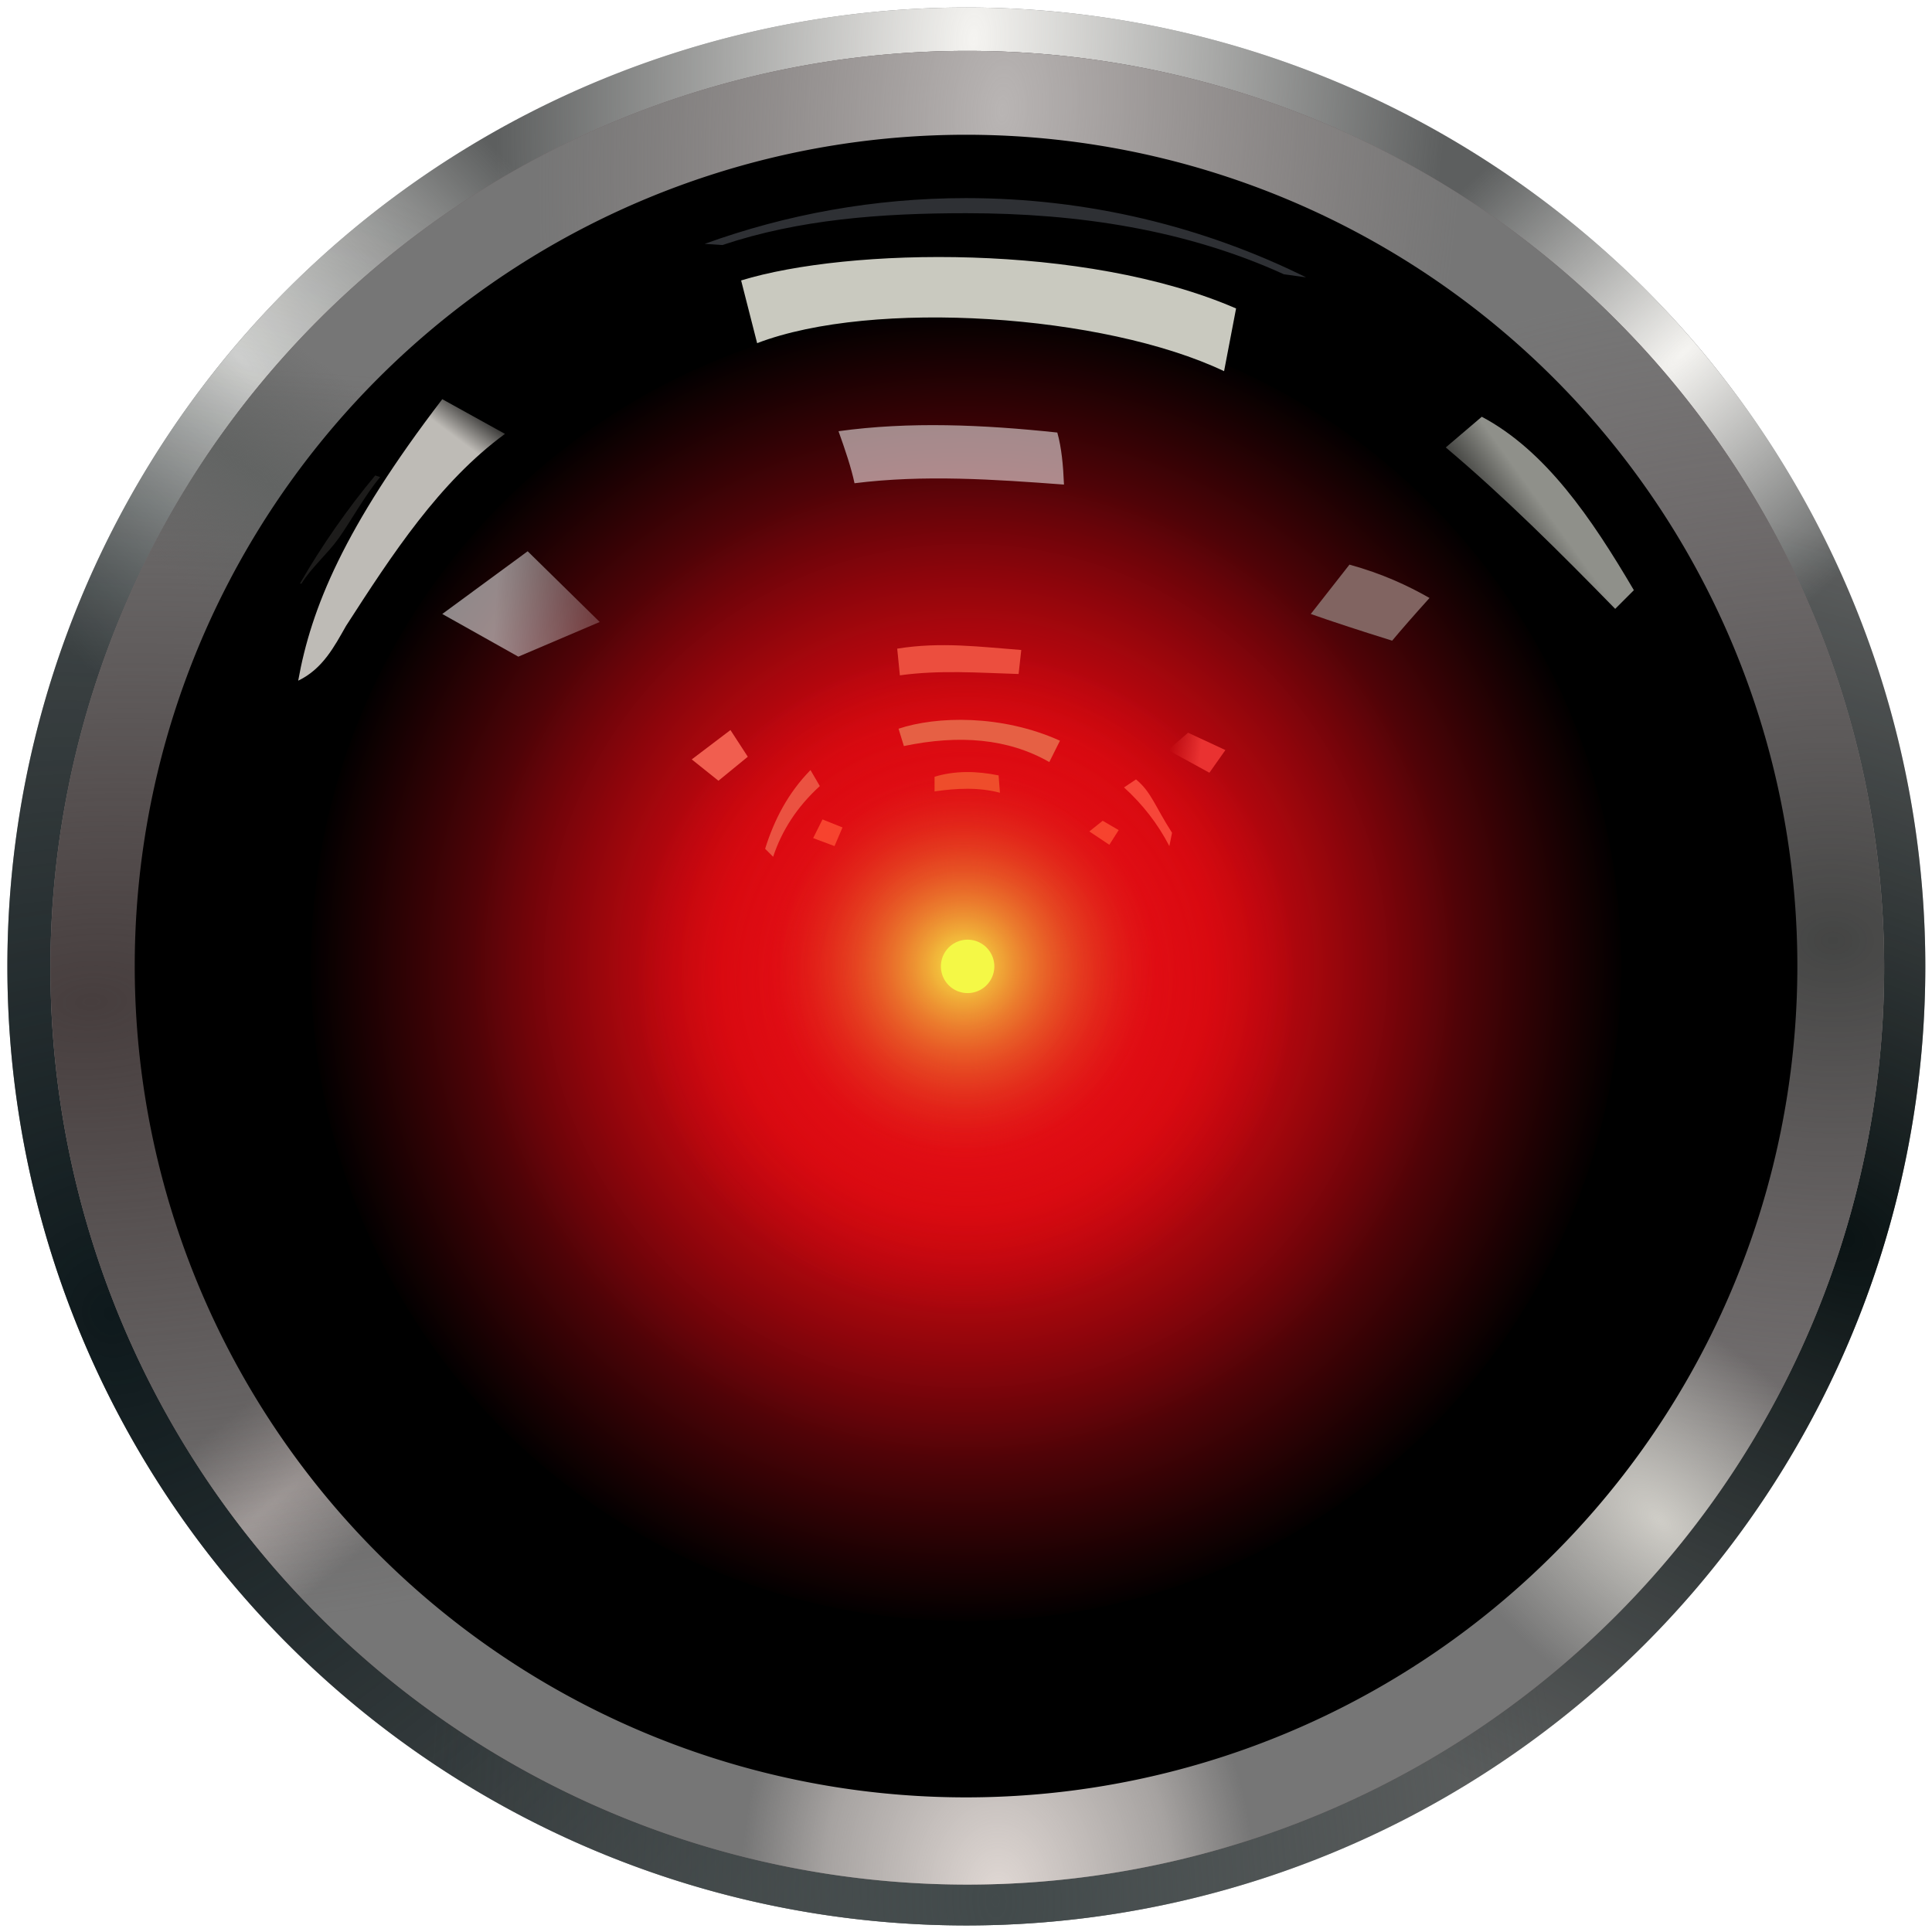 <?xml version="1.0" encoding="UTF-8" standalone="no"?>
<!-- Created with Inkscape (http://www.inkscape.org/) -->
<svg xmlns:dc="http://purl.org/dc/elements/1.1/" xmlns:cc="http://creativecommons.org/ns#" xmlns:rdf="http://www.w3.org/1999/02/22-rdf-syntax-ns#" xmlns:svg="http://www.w3.org/2000/svg" xmlns="http://www.w3.org/2000/svg" xmlns:xlink="http://www.w3.org/1999/xlink" xmlns:sodipodi="http://sodipodi.sourceforge.net/DTD/sodipodi-0.dtd" xmlns:inkscape="http://www.inkscape.org/namespaces/inkscape" version="1.1" width="256" height="256" id="svg2" inkscape:version="0.48.2 r9819" sodipodi:docname="HAL9000.svg">
  
  
  <defs id="defs4">
    <linearGradient id="linearGradient4716">
      <stop id="stop4718" style="stop-color:#0a1314;stop-opacity:1" offset="0"/>
      <stop id="stop4720" style="stop-color:#0a1314;stop-opacity:0" offset="1"/>
    </linearGradient>
    <linearGradient id="linearGradient4698">
      <stop id="stop4700" style="stop-color:#424a4b;stop-opacity:1" offset="0"/>
      <stop id="stop4702" style="stop-color:#424a4b;stop-opacity:0" offset="1"/>
    </linearGradient>
    <linearGradient id="linearGradient4680">
      <stop id="stop4682" style="stop-color:#0e191c;stop-opacity:1" offset="0"/>
      <stop id="stop4684" style="stop-color:#0e191c;stop-opacity:0" offset="1"/>
    </linearGradient>
    <linearGradient id="linearGradient4662">
      <stop id="stop4664" style="stop-color:#f5f4f1;stop-opacity:1" offset="0"/>
      <stop id="stop4666" style="stop-color:#f5f4f1;stop-opacity:0" offset="1"/>
    </linearGradient>
    <linearGradient id="linearGradient4632">
      <stop id="stop4634" style="stop-color:#626463;stop-opacity:1" offset="0"/>
      <stop id="stop4636" style="stop-color:#626463;stop-opacity:0" offset="1"/>
    </linearGradient>
    <linearGradient id="linearGradient4622">
      <stop id="stop4624" style="stop-color:#b9b5b4;stop-opacity:1" offset="0"/>
      <stop id="stop4626" style="stop-color:#9d9290;stop-opacity:0" offset="1"/>
    </linearGradient>
    <linearGradient id="linearGradient4594">
      <stop id="stop4596" style="stop-color:#473e3e;stop-opacity:1" offset="0"/>
      <stop id="stop4598" style="stop-color:#473e3e;stop-opacity:0" offset="1"/>
    </linearGradient>
    <linearGradient id="linearGradient4584">
      <stop id="stop4586" style="stop-color:#b1aba9;stop-opacity:1" offset="0"/>
      <stop id="stop4588" style="stop-color:#b1aba9;stop-opacity:0" offset="1"/>
    </linearGradient>
    <linearGradient id="linearGradient4572">
      <stop id="stop4574" style="stop-color:#e0d8d4;stop-opacity:1" offset="0"/>
      <stop id="stop4580" style="stop-color:#e0d8d4;stop-opacity:0.455" offset="0.676"/>
      <stop id="stop4576" style="stop-color:#e0d8d4;stop-opacity:0" offset="1"/>
    </linearGradient>
    <linearGradient id="linearGradient4562">
      <stop id="stop4564" style="stop-color:#cfcdc7;stop-opacity:1" offset="0"/>
      <stop id="stop4566" style="stop-color:#cfcdc7;stop-opacity:0" offset="1"/>
    </linearGradient>
    <linearGradient id="linearGradient4546">
      <stop id="stop4548" style="stop-color:#444544;stop-opacity:1" offset="0"/>
      <stop id="stop4550" style="stop-color:#706062;stop-opacity:0" offset="1"/>
    </linearGradient>
    <linearGradient id="linearGradient4454">
      <stop id="stop4456" style="stop-color:#bebbb6;stop-opacity:1" offset="0"/>
      <stop id="stop4458" style="stop-color:#bebbb6;stop-opacity:0" offset="1"/>
    </linearGradient>
    <linearGradient id="linearGradient4446">
      <stop id="stop4448" style="stop-color:#8f908a;stop-opacity:1" offset="0"/>
      <stop id="stop4450" style="stop-color:#8f908a;stop-opacity:0" offset="1"/>
    </linearGradient>
    <linearGradient id="linearGradient4438">
      <stop id="stop4440" style="stop-color:#ffffff;stop-opacity:1" offset="0"/>
      <stop id="stop4442" style="stop-color:#ffffff;stop-opacity:0" offset="1"/>
    </linearGradient>
    <linearGradient id="linearGradient4430">
      <stop id="stop4432" style="stop-color:#ea3231;stop-opacity:1" offset="0"/>
      <stop id="stop4434" style="stop-color:#ea3231;stop-opacity:0" offset="1"/>
    </linearGradient>
    <linearGradient id="linearGradient3971">
      <stop id="stop3973" style="stop-color:#ea1117;stop-opacity:1" offset="0"/>
      <stop id="stop3975" style="stop-color:#d3070e;stop-opacity:1" offset="0.37"/>
      <stop id="stop3977" style="stop-color:#c10914;stop-opacity:0" offset="1"/>
    </linearGradient>
    <linearGradient id="linearGradient3862">
      <stop id="stop3864" style="stop-color:#ea1117;stop-opacity:1" offset="0"/>
      <stop id="stop3866" style="stop-color:#ea1117;stop-opacity:0" offset="1"/>
    </linearGradient>
    <linearGradient id="linearGradient3798">
      <stop id="stop3800" style="stop-color:#f8ee46;stop-opacity:1" offset="0"/>
      <stop id="stop3802" style="stop-color:#d3321c;stop-opacity:0" offset="1"/>
    </linearGradient>
    <linearGradient id="linearGradient3774">
      <stop id="stop3776" style="stop-color:#ea1117;stop-opacity:1" offset="0"/>
      <stop id="stop3782" style="stop-color:#cd0d14;stop-opacity:1" offset="0.37"/>
      <stop id="stop3778" style="stop-color:#c10914;stop-opacity:0" offset="1"/>
    </linearGradient>
    <filter color-interpolation-filters="sRGB" id="filter4426">
      <feGaussianBlur id="feGaussianBlur4428" stdDeviation="0.796"/>
    </filter>
    <filter x="-0.015" y="-0.107" width="1.03" height="1.213" color-interpolation-filters="sRGB" id="filter4487">
      <feGaussianBlur id="feGaussianBlur4489" stdDeviation="0.493"/>
    </filter>
    <filter color-interpolation-filters="sRGB" id="filter4511">
      <feGaussianBlur id="feGaussianBlur4513" stdDeviation="0.368"/>
    </filter>
    <radialGradient cx="355.618" cy="263.474" r="214.643" fx="355.618" fy="263.474" id="radialGradient4735" xlink:href="#linearGradient4662" gradientUnits="userSpaceOnUse" gradientTransform="matrix(0.496,0.024,-0.048,0.999,191.797,-8.1)"/>
    <radialGradient cx="688.202" cy="322.613" r="214.643" fx="688.202" fy="322.613" id="radialGradient4737" xlink:href="#linearGradient4662" gradientUnits="userSpaceOnUse" gradientTransform="matrix(0.189,0.209,-0.741,0.671,623.547,-26.528)"/>
    <radialGradient cx="-50.827" cy="568.555" r="214.643" fx="-50.827" fy="568.555" id="radialGradient4739" xlink:href="#linearGradient4662" gradientUnits="userSpaceOnUse" gradientTransform="matrix(0.242,-0.243,0.721,0.72,-205.953,-86.121)"/>
    <radialGradient cx="143.292" cy="560.576" r="214.643" fx="143.292" fy="560.576" id="radialGradient4741" xlink:href="#linearGradient4680" gradientUnits="userSpaceOnUse" gradientTransform="matrix(0.557,1.123,-1.015,0.504,651.472,105.566)"/>
    <radialGradient cx="359.537" cy="680.741" r="214.643" fx="359.537" fy="680.741" id="radialGradient4743" xlink:href="#linearGradient4698" gradientUnits="userSpaceOnUse" gradientTransform="matrix(0.594,-0.02,0.033,0.999,124.486,7.504)"/>
    <radialGradient cx="549.073" cy="531.27" r="214.643" fx="549.073" fy="531.27" id="radialGradient4745" xlink:href="#linearGradient4716" gradientUnits="userSpaceOnUse" gradientTransform="matrix(-0.29,0.619,-1.026,-0.48,1253.21,446.398)"/>
    <radialGradient cx="137.356" cy="130.312" r="87.547" fx="137.356" fy="130.312" id="radialGradient4965" xlink:href="#linearGradient3774" gradientUnits="userSpaceOnUse"/>
    <radialGradient cx="137.356" cy="130.312" r="87.547" fx="137.356" fy="130.312" id="radialGradient4967" xlink:href="#linearGradient3971" gradientUnits="userSpaceOnUse"/>
    <radialGradient cx="126.875" cy="125.125" r="44.125" fx="126.875" fy="125.125" id="radialGradient4969" xlink:href="#linearGradient3862" gradientUnits="userSpaceOnUse"/>
    <radialGradient cx="493.207" cy="120.236" r="20.153" fx="493.207" fy="120.236" id="radialGradient4971" xlink:href="#linearGradient3798" gradientUnits="userSpaceOnUse" gradientTransform="matrix(0.756,0,0,0.756,120.235,29.311)"/>
    <linearGradient x1="59.75" y1="853.862" x2="63.5" y2="848.862" id="linearGradient4973" xlink:href="#linearGradient4454" gradientUnits="userSpaceOnUse"/>
    <linearGradient x1="65.5" y1="878.362" x2="89" y2="879.862" id="linearGradient4975" xlink:href="#linearGradient4438" gradientUnits="userSpaceOnUse"/>
    <linearGradient x1="159.099" y1="895.738" x2="155.033" y2="895.208" id="linearGradient4977" xlink:href="#linearGradient4430" gradientUnits="userSpaceOnUse"/>
    <linearGradient x1="201.5" y1="859.362" x2="192.5" y2="865.862" id="linearGradient4979" xlink:href="#linearGradient4446" gradientUnits="userSpaceOnUse"/>
    <radialGradient cx="565.671" cy="446.365" r="214.643" fx="565.671" fy="446.365" id="radialGradient4981" xlink:href="#linearGradient4546" gradientUnits="userSpaceOnUse" gradientTransform="matrix(-0.011,0.72,-0.988,-0.016,1003.895,64.801)"/>
    <radialGradient cx="525.851" cy="583.234" r="214.643" fx="525.851" fy="583.234" id="radialGradient4983" xlink:href="#linearGradient4562" gradientUnits="userSpaceOnUse" gradientTransform="matrix(-0.13,0.147,-0.259,-0.23,735.494,657.578)"/>
    <radialGradient cx="338.531" cy="703.868" r="214.643" fx="338.531" fy="703.868" id="radialGradient4985" xlink:href="#linearGradient4572" gradientUnits="userSpaceOnUse" gradientTransform="matrix(-0.28,0.009,-0.012,-0.378,464.474,950.875)"/>
    <radialGradient cx="241.977" cy="591.316" r="214.643" fx="241.977" fy="591.316" id="radialGradient4987" xlink:href="#linearGradient4584" gradientUnits="userSpaceOnUse" gradientTransform="matrix(0.065,0.079,-0.514,0.426,480.052,325.102)"/>
    <radialGradient cx="148.805" cy="479.248" r="214.643" fx="148.805" fy="479.248" id="radialGradient4989" xlink:href="#linearGradient4594" gradientUnits="userSpaceOnUse" gradientTransform="matrix(0.034,0.692,-1.316,0.065,774.524,345.154)"/>
    <radialGradient cx="361.886" cy="270.588" r="214.643" fx="361.886" fy="270.588" id="radialGradient4991" xlink:href="#linearGradient4622" gradientUnits="userSpaceOnUse" gradientTransform="matrix(0.503,0.029,-0.057,0.998,195.525,-9.99)"/>
    <radialGradient cx="113.196" cy="362.848" r="214.643" fx="113.196" fy="362.848" id="radialGradient4993" xlink:href="#linearGradient4632" gradientUnits="userSpaceOnUse" gradientTransform="matrix(-0.082,0.115,-0.814,-0.581,490.527,552.428)"/>
  </defs>
  
  <g transform="translate(0,-796.362)" id="layer1">
    <g transform="translate(-727,-21)" id="g4726">
      <path d="m 568.571,471.291 a 214.643,214.643 0 1 1 -429.286,0 214.643,214.643 0 1 1 429.286,0 z" transform="matrix(0.592,0,0,0.592,645.521,666.42)" id="path4724" style="fill:#5d5f5f;fill-opacity:1;stroke:none"/>
      <path d="m 568.571,471.291 a 214.643,214.643 0 1 1 -429.286,0 214.643,214.643 0 1 1 429.286,0 z" transform="matrix(0.592,0,0,0.592,645.521,666.42)" id="path4642" style="fill:url(#radialGradient4735);fill-opacity:1;stroke:none"/>
      <path d="m 568.571,471.291 a 214.643,214.643 0 1 1 -429.286,0 214.643,214.643 0 1 1 429.286,0 z" transform="matrix(0.592,0,0,0.592,645.521,666.42)" id="path4670" style="fill:url(#radialGradient4737);fill-opacity:1;stroke:none"/>
      <path d="m 568.571,471.291 a 214.643,214.643 0 1 1 -429.286,0 214.643,214.643 0 1 1 429.286,0 z" transform="matrix(0.592,0,0,0.592,645.521,666.42)" id="path4674" style="fill:url(#radialGradient4739);fill-opacity:1;stroke:none"/>
      <path d="m 568.571,471.291 a 214.643,214.643 0 1 1 -429.286,0 214.643,214.643 0 1 1 429.286,0 z" transform="matrix(0.592,0,0,0.592,645.521,666.42)" id="path4678" style="fill:url(#radialGradient4741);fill-opacity:1;stroke:none"/>
      <path d="m 568.571,471.291 a 214.643,214.643 0 1 1 -429.286,0 214.643,214.643 0 1 1 429.286,0 z" transform="matrix(0.592,0,0,0.592,645.521,666.42)" id="path4688" style="fill:url(#radialGradient4743);fill-opacity:1;stroke:none"/>
      <path d="m 568.571,471.291 a 214.643,214.643 0 1 1 -429.286,0 214.643,214.643 0 1 1 429.286,0 z" transform="matrix(0.592,0,0,0.592,645.521,666.42)" id="path4706" style="fill:url(#radialGradient4745);fill-opacity:1;stroke:none"/>
    </g>
    <g id="g4924">
      <path d="m 568.571,471.291 a 214.643,214.643 0 1 1 -429.286,0 214.643,214.643 0 1 1 429.286,0 z" transform="matrix(0.566,0,0,0.566,-72.152,657.841)" id="path3766" style="fill:#706062;fill-opacity:1;stroke:none"/>
      <path d="m 568.571,471.291 a 214.643,214.643 0 1 1 -429.286,0 214.643,214.643 0 1 1 429.286,0 z" transform="matrix(0.566,0,0,0.566,-72.152,657.841)" id="path4556" style="fill:#767676;fill-opacity:1;stroke:none"/>
      <path d="m 568.571,471.291 a 214.643,214.643 0 1 1 -429.286,0 214.643,214.643 0 1 1 429.286,0 z" transform="matrix(0.566,0,0,0.566,-72.152,657.841)" id="path4544" style="fill:url(#radialGradient4981);fill-opacity:1;stroke:none"/>
      <path d="m 568.571,471.291 a 214.643,214.643 0 1 1 -429.286,0 214.643,214.643 0 1 1 429.286,0 z" transform="matrix(0.566,0,0,0.566,-72.152,657.841)" id="path4560" style="fill:url(#radialGradient4983);fill-opacity:1;stroke:none"/>
      <path d="m 568.571,471.291 a 214.643,214.643 0 1 1 -429.286,0 214.643,214.643 0 1 1 429.286,0 z" transform="matrix(0.566,0,0,0.566,-72.152,657.841)" id="path4570" style="fill:url(#radialGradient4985);fill-opacity:1;stroke:none"/>
      <path d="m 568.571,471.291 a 214.643,214.643 0 1 1 -429.286,0 214.643,214.643 0 1 1 429.286,0 z" transform="matrix(0.566,0,0,0.566,-72.152,657.841)" id="path4582" style="fill:url(#radialGradient4987);fill-opacity:1;stroke:none"/>
      <path d="m 568.571,471.291 a 214.643,214.643 0 1 1 -429.286,0 214.643,214.643 0 1 1 429.286,0 z" transform="matrix(0.566,0,0,0.566,-72.152,657.841)" id="path4592" style="fill:url(#radialGradient4989);fill-opacity:1;stroke:none"/>
      <path d="m 568.571,471.291 a 214.643,214.643 0 1 1 -429.286,0 214.643,214.643 0 1 1 429.286,0 z" transform="matrix(0.566,0,0,0.566,-72.152,657.841)" id="path4602" style="fill:url(#radialGradient4991);fill-opacity:1;stroke:none"/>
      <path d="m 568.571,471.291 a 214.643,214.643 0 1 1 -429.286,0 214.643,214.643 0 1 1 429.286,0 z" transform="matrix(0.566,0,0,0.566,-72.152,657.841)" id="path4630" style="fill:url(#radialGradient4993);fill-opacity:1;stroke:none"/>
    </g>
    <g transform="translate(-2.2167876e-7,-3.5831251e-6)" id="g4879">
      <g id="g4800">
        <path d="m 568.571,471.291 a 214.643,214.643 0 1 1 -429.286,0 214.643,214.643 0 1 1 429.286,0 z" transform="matrix(0.512,0,0,0.512,-53.205,683.07)" id="path3768" style="fill:#000000;fill-opacity:1;stroke:#000000;stroke-opacity:1"/>
        <g id="g4785">
          <path d="m 224.153,130.312 a 86.797,86.797 0 1 1 -173.595,0 86.797,86.797 0 1 1 173.595,0 z" transform="matrix(0.749,0,0,0.749,25.064,826.704)" id="path3874" style="opacity:0.381;fill:url(#radialGradient4965);fill-opacity:1;stroke:none"/>
          <path d="m 224.153,130.312 a 86.797,86.797 0 1 1 -173.595,0 86.797,86.797 0 1 1 173.595,0 z" transform="translate(-9.355,794.05)" id="path3772" style="fill:url(#radialGradient4967);fill-opacity:1;stroke:none"/>
          <path d="m 170.25,125.125 a 43.375,43.375 0 1 1 -86.75,0 43.375,43.375 0 1 1 86.75,0 z" transform="translate(1.125,801.237)" id="path3860" style="fill:url(#radialGradient4969);fill-opacity:1;stroke:#ef1d00;stroke-width:1.5;stroke-linecap:round;stroke-linejoin:round;stroke-miterlimit:4;stroke-opacity:0;stroke-dasharray:none;stroke-dashoffset:0"/>
          <path d="m 513.36,120.236 a 20.153,20.153 0 1 1 -40.305,0 20.153,20.153 0 1 1 40.305,0 z" transform="matrix(1.684,0,0,1.684,-702.717,721.847)" id="path3796" style="fill:url(#radialGradient4971);fill-opacity:1;stroke:none"/>
          <path d="m 498.51,117.937 a 4.066,4.066 0 1 1 -8.132,0 4.066,4.066 0 1 1 8.132,0 z" transform="matrix(0.87,0,0,0.87,-301.952,821.808)" id="path3818" style="fill:#f4f846;fill-opacity:1;stroke:none"/>
        </g>
      </g>
      <g id="g4859">
        <g id="g4393" style="filter:url(#filter4426)">
          <path d="m 98.203,833.523 2.121,8.309 c 15.361,-5.88 45.98,-3.833 61.872,3.712 l 1.591,-8.309 C 143.785,828.554 112.399,829.165 98.203,833.523 z" id="path4007" style="fill:#c9c9bf;fill-opacity:1;stroke:none"/>
          <path d="m 58.605,849.256 c -13.041,17.051 -17.381,27.717 -19.092,37.3 3.263,-1.563 4.807,-4.568 6.341,-7.261 6.117,-9.486 12.364,-19.077 21.059,-25.443 z" id="path4009" style="fill:url(#linearGradient4973);fill-opacity:1;stroke:none"/>
          <path d="m 58.605,877.717 11.314,-8.309 9.546,9.369 -10.783,4.596 z" id="path4011" style="opacity:0.538;fill:url(#linearGradient4975);fill-opacity:1;stroke:none"/>
          <path d="m 111.107,853.499 c 9.392,-1.298 19.13,-0.87 28.991,0.177 0.569,2.023 0.783,4.402 0.884,6.894 -9.251,-0.687 -18.503,-1.334 -27.754,-0.177 -0.425,-2.016 -1.229,-4.411 -2.121,-6.894 z" id="path4013" style="opacity:0.538;fill:#ffffff;fill-opacity:1;stroke:none"/>
          <path d="m 178.813,871.176 -5.127,6.541 c 2.701,0.955 6.198,2.109 10.783,3.536 1.186,-1.421 2.821,-3.293 4.95,-5.657 -2.936,-1.673 -6.263,-3.216 -10.607,-4.419 z" id="path4015" style="fill:#816461;fill-opacity:1;stroke:none"/>
          <path d="m 91.662,896.986 5.127,-3.889 2.298,3.536 -3.889,3.182 z" id="path4017" style="fill:#f15e4f;fill-opacity:1;stroke:none"/>
          <path d="m 118.885,882.313 c 5.813,-0.941 11.075,-0.225 16.44,0.177 l -0.354,3.182 c -5.244,-0.161 -10.489,-0.554 -15.733,0.177 z" id="path4019" style="fill:#ec4e3e;fill-opacity:1;stroke:none"/>
          <path d="m 119.769,895.218 c 7.327,-1.535 13.821,-1.005 19.269,2.121 l 1.414,-2.828 c -7.722,-3.491 -16.363,-3.266 -21.39,-1.591 z" id="path4021" style="fill:#e66044;fill-opacity:1;stroke:none"/>
          <path d="m 160.251,898.754 2.121,-3.005 -4.95,-2.298 -2.652,2.298 z" id="path4023" style="fill:url(#linearGradient4977);fill-opacity:1;stroke:none"/>
          <path d="m 155.301,906.709 c -2.276,-3.534 -2.727,-5.374 -4.773,-7.071 l -1.591,1.061 c 2.47,2.243 4.484,4.828 6.01,7.778 z" id="path4025" style="fill:#f74639;fill-opacity:1;stroke:none"/>
          <path d="m 132.497,901.405 c -2.887,-0.757 -5.775,-0.589 -8.662,-0.177 l 0,-1.945 c 2.702,-0.816 5.548,-0.774 8.485,-0.177 z" id="path4027" style="fill:#ef4d2b;fill-opacity:1;stroke:none"/>
          <path d="m 108.632,900.521 c -3.033,2.759 -5.039,5.903 -6.187,9.369 l -1.061,-1.061 c 1.177,-3.764 2.997,-7.354 6.01,-10.43 z" id="path4029" style="fill:#eb5241;fill-opacity:1;stroke:none"/>
          <path d="m 110.577,908.476 1.061,-2.475 -2.652,-1.061 -1.237,2.475 z" id="path4031" style="fill:#f7432e;fill-opacity:1;stroke:none"/>
          <path d="m 146.993,908.3 1.237,-1.945 -2.121,-1.237 -1.768,1.414 z" id="path4033" style="fill:#f7432e;fill-opacity:1;stroke:none"/>
          <path d="m 191.571,855.65 4.773,-4.066 c 8.446,4.491 14.501,13.367 20.153,22.981 l -2.475,2.475 c -7.308,-7.481 -14.677,-14.84 -22.451,-21.39 z" id="path4035" style="fill:url(#linearGradient4979);fill-opacity:1;stroke:none"/>
        </g>
        <path d="m 128,26.25 c -12.155,0 -23.819,2.153 -34.625,6.062 l 2.344,0.156 C 105.865,29.076 116.713,28.25 128,28.25 c 15.022,0 29.29,2.249 42.125,8.094 L 173.062,36.75 C 159.479,30.029 144.181,26.25 128,26.25 z" transform="translate(0,796.362)" id="path4462" style="opacity:0.931;fill:#35373c;fill-opacity:1;stroke:none;filter:url(#filter4487)"/>
        <path d="M 49.719,63 C 46.008,67.465 42.663,72.251 39.75,77.312 l 0.188,0.031 c 1.243,-2.051 3.554,-4.056 4.932,-6.01 1.731,-2.455 3.566,-5.829 5.506,-8.115 z" transform="translate(0,796.362)" id="path4469" style="opacity:0.393;fill:#bab7b2;fill-opacity:1;stroke:none;filter:url(#filter4511)"/>
      </g>
    </g>
  </g>
</svg>
